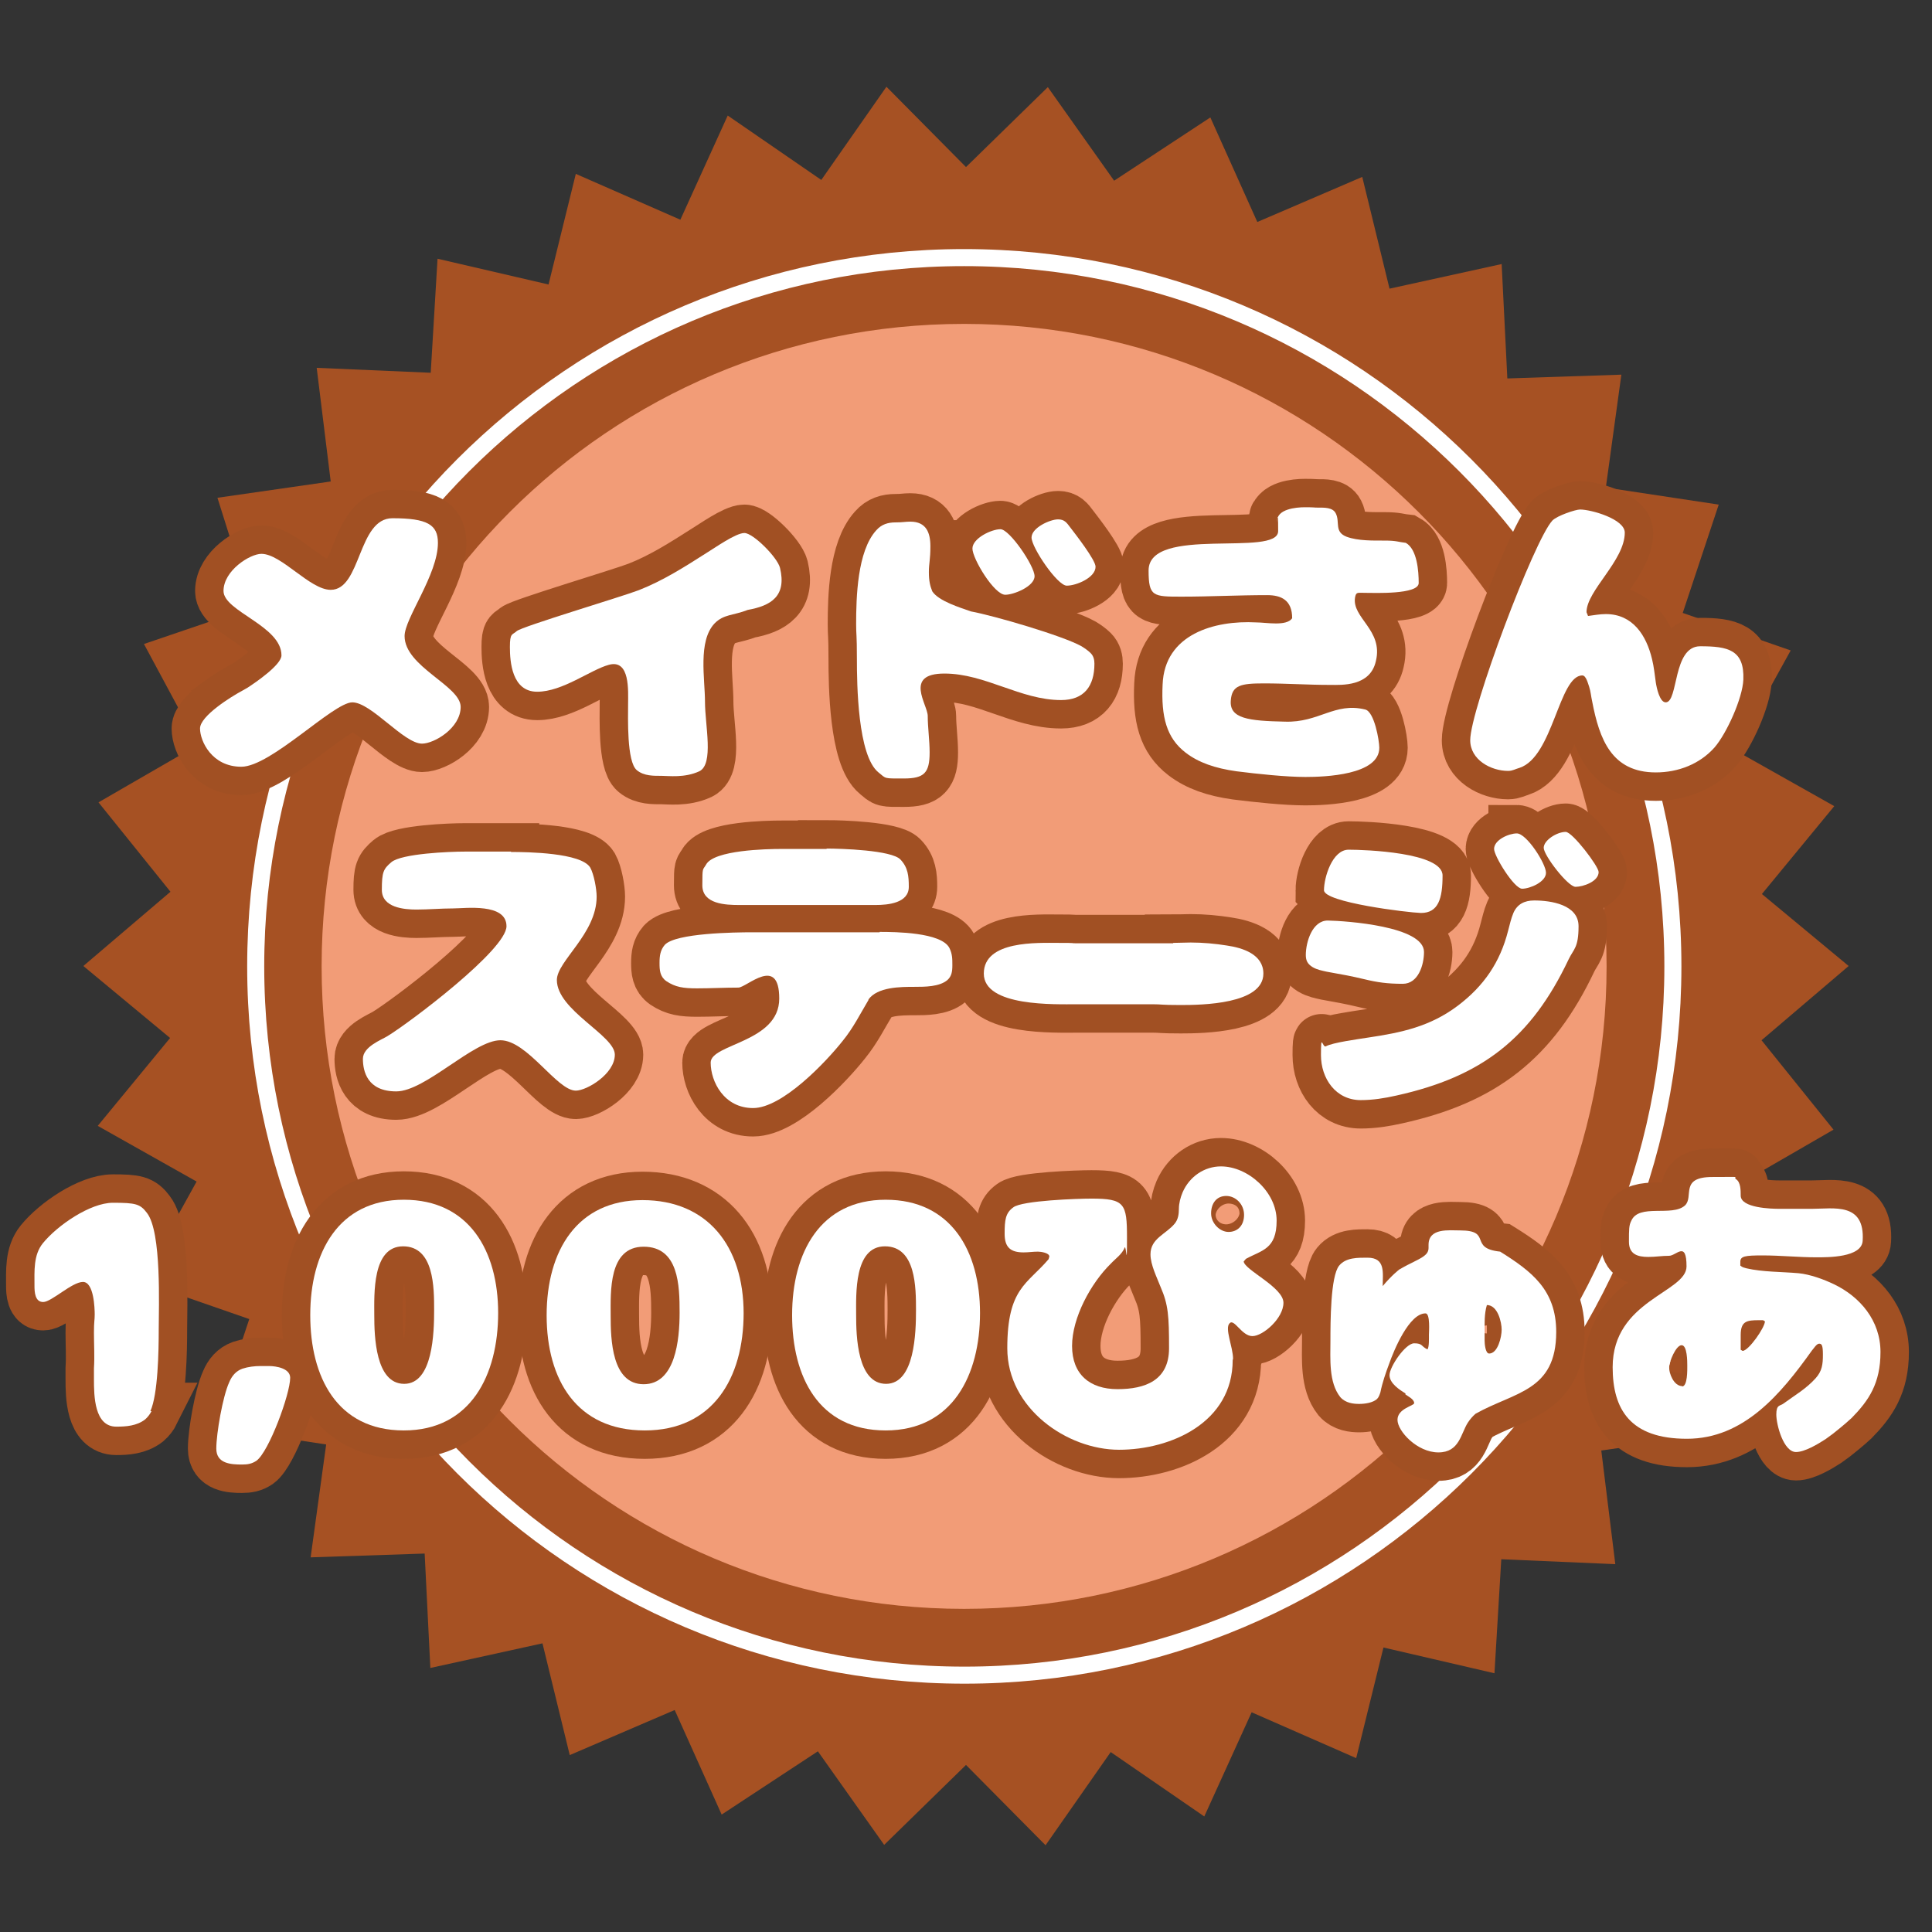 <?xml version="1.0" encoding="UTF-8"?> <svg xmlns="http://www.w3.org/2000/svg" xmlns:xlink="http://www.w3.org/1999/xlink" id="_レイヤー_1" data-name="レイヤー_1" version="1.1" viewBox="0 0 510 510"><rect x="0" y="0" width="510" height="510" fill="#333333" stroke="none"/><defs><style> .st0 { fill: #f29c77; } .st1 { stroke: #a15023; stroke-width: 15px; } .st1, .st2 { fill: none; } .st2 { stroke: #fff; stroke-width: 4.5px; } .st3 { fill: #fff; } .st4 { fill: #a65123; } </style></defs><g><rect class="st3" x="204.5" y="74.8" width="133.2" height="133.2" transform="translate(-20.6 233.1) rotate(-45)"></rect><rect class="st3" x="204.5" y="263.2" width="133.2" height="133.2" transform="translate(-153.8 288.3) rotate(-45)"></rect><g><polygon class="st4" points="488 255 465 274.6 484 298.2 457.7 313.4 472 340 443.5 349.7 452.6 378.6 422.7 382.9 426.4 412.9 396.3 411.6 394.5 441.7 365.2 434.9 358 464.1 330.4 452 317.9 479.5 293.2 462.5 276 487.1 255 465.9 233.4 487 215.9 462.3 190.5 479 178.1 451.4 150.4 463.3 143.2 433.8 113.6 440.3 112.1 410.1 82 411.1 86.1 381.3 56.3 376.8 65.8 348.2 37.3 338.3 51.9 311.9 25.8 297.2 44.9 274 22 255 45 235.4 26 211.8 52.3 196.6 38 170 66.5 160.3 57.4 131.4 87.3 127.1 83.6 97.1 113.7 98.4 115.5 68.3 144.8 75.1 152 45.9 179.6 58 192.1 30.5 216.8 47.5 234 22.9 255 44.1 276.6 23 294.1 47.7 319.5 31 331.9 58.6 359.6 46.7 366.8 76.2 396.4 69.7 397.9 99.9 428 98.9 423.9 128.7 453.7 133.2 444.2 161.8 472.7 171.7 458.1 198.1 484.2 212.8 465.1 236 488 255"></polygon><path class="st0" d="M424.1,255.1c0,93.7-75.9,169.6-169.6,169.6s-169.6-75.9-169.6-169.6S160.8,85.5,254.5,85.5s169.6,75.9,169.6,169.6Z"></path><path class="st2" d="M441.6,255.1c0,103.3-83.7,187.1-187,187.1s-187.1-83.8-187.1-187.1S151.2,68,254.5,68s187.1,83.8,187.1,187.1Z"></path></g><g><g><path class="st3" d="M65.4,181.5c2-1.3,8.9-6,8.9-8.5,0-7.8-15.3-11.6-15.3-17s7-9.8,10-9.8c5.3,0,12.8,9.5,18.3,9.5,8.1,0,7.1-18.9,16.3-18.9s12,1.7,12,6.5c0,8.4-8.8,19.9-8.8,24.6,0,8.1,14.8,13.1,14.8,18.7s-7,9.7-10.2,9.7c-4.8,0-13.4-10.9-18.4-10.9s-21.5,17-29.3,17-10.9-6.8-10.9-10.1,8.2-8.4,11.2-10h0l1.4-.8h0Z"></path><path class="st3" d="M197.4,161c-3.8,1.5-6.4,1.1-8.8,3.6-4.4,4.7-2.5,14.6-2.5,20.7s2.4,16.4-1.5,18.3c-3.9,1.8-8.1,1.2-10,1.2s-4.6.1-6.5-1.5c-2.7-2.2-2.3-14-2.3-17.4s.6-12-5.1-10.4c-4.8,1.3-12.2,7.1-18.9,7.1s-7.2-8-7.2-11.8.6-3.1,1.8-4.2c1.3-1.2,27.8-9.1,32.2-10.8,6.4-2.5,12.2-6.2,18-9.9h0c2-1.2,7.6-5.2,9.9-5.2s8.7,6.4,9.4,9.2c1.8,7.5-2.4,10-8.5,11.1Z"></path><path class="st3" d="M256.3,161.4c6,1.1,24.2,6.4,29.2,9.2.8.5,1.7,1.1,2.4,1.8.8.8,1,1.8,1,2.8,0,5.9-2.7,9.6-8.8,9.6-10.7,0-20-7-30.8-7s-4.4,8.2-4.4,11.2.5,6.5.5,9.6c0,5.4-1.4,6.9-6.8,6.9s-4.6.1-6.7-1.6c-5.5-4.4-5.7-23.3-5.7-30s-.2-6.1-.2-9.1c0-7.1.3-19.3,5.3-24.8,1.4-1.6,3.1-2.1,5.1-2.1s2.6-.2,3.9-.2c4.2,0,5.3,2.9,5.3,6.5s-.4,4.5-.4,6.8.3,3.6.9,5.1h0c1.7,2.6,7.4,4.3,10.2,5.3h0ZM256.7,144.8c0-2.7,5-5.1,7.4-5.1s9,9.7,9,12.4-5.5,4.9-7.7,4.9c-2.9.1-8.7-9.5-8.7-12.2ZM282.5,139.2c1.3,1.7,6.7,8.6,6.7,10.4,0,2.9-5.1,5-7.6,5s-9.3-10.1-9.3-12.7,4.9-4.8,7-4.8c1.7,0,2.3.9,3.2,2.1h0Z"></path><path class="st3" d="M341.1,163.2c0-4.8-2.9-6.1-6.6-6.1-7.6,0-15.1.4-22.6.4s-8.7,0-8.7-6.9c0-12,34.2-3.4,34.2-10.4s-.3-1.8-.3-2.6c0-3.2,4.9-3.7,7.4-3.7s2.3.1,3.4.1c1.6,0,3.9-.1,4.7,1.5,1.2,2.3-.5,4.9,2.9,6.2,3,1.1,7,1,10.1,1s3.6.4,5.5.6c3,1.7,3.4,7.5,3.4,10.6s-11.8,2.6-14,2.6-2.5-.3-2.8,1.2c-.9,5.4,7.5,8.6,5.5,16.8-1.5,6.8-9.1,6.3-12,6.3-6.1,0-11.5-.4-17.6-.4s-8.4.5-8.7,4.5c-.4,4.8,4.7,5.4,14.3,5.6,9,.3,13.1-5.2,21.2-3.2,2.4.6,3.7,8.2,3.7,10.1,0,7.2-14.4,7.7-19.5,7.7s-12.7-.8-18.2-1.5c-5.7-.8-10-2.3-13.4-4.9-5.1-3.9-6.5-9.5-6.1-18,.5-13.3,13.7-17,24.7-16.4,2.7,0,8,1.1,9.5-1.1Z"></path><path class="st3" d="M419.2,162.6c1.6-.2,3.1-.5,4.7-.5,7.1,0,10.7,5.6,12.2,11.9.5,2,.7,4.1,1,6.2.2,1.3,1,5.2,2.6,5.2,3.4,0,1.8-14.8,9.1-14.8s11.7.9,11.4,8.8c-.2,4.9-4.4,14.2-7.6,17.9-3.9,4.4-9.6,6.6-15.5,6.6-11.7,0-14.9-8.8-16.8-18.7-.3-1.3-.4-2.7-.8-3.9-.3-.8-.8-3-1.8-3-6.2,0-7.7,21.5-16.6,24.4-1.1.3-1.8.8-3,.8-4.5,0-10-2.9-10-8.1,0-8,16.9-52.9,21.7-58,1.3-1.3,6.1-2.9,7.3-2.9,2.9,0,11.8,2.5,11.8,6.1,0,7.4-10.1,15.3-10.1,21l.4,1Z"></path><path class="st3" d="M134.9,224.9c4.3,0,18.5.2,20.9,4.1,1,1.8,1.7,5.7,1.7,7.7,0,9.8-10.5,17-10.5,22,0,8,15.3,14.6,15.3,19.7s-7.4,9.5-10.3,9.5c-5,0-12.8-13.3-19.9-13.3s-19.8,13.5-27.5,13.5-8.8-5.4-8.8-8.6,4.9-5,6.5-6h0c5.9-3.6,31.4-22.8,31.4-29s-10.9-4.7-14.1-4.7-6.5.3-9.7.3-9.1-.5-9.1-5.2.4-5.5,2.5-7.3c2.7-2.3,15.5-2.8,19.3-2.8h12.3Z"></path><path class="st3" d="M232.2,246c4.1,0,16.2.1,18.4,4.2.8,1.6.8,2.9.8,4.6s-.2,2.9-1.3,3.9c-2.1,1.8-6,1.8-8.6,1.8-3.8,0-9.9,0-12.3,3.4h.1c-2.2,3.7-4.1,7.5-6.8,10.8-4.5,5.7-16,17.8-23.7,17.8s-11.2-7-11.2-12,18.1-5.3,18.1-16.9-8.6-2.9-10.8-2.9c-3.6,0-7.3.2-10.9.2s-5.7-.3-8.1-1.9c-1.7-1.2-1.8-2.9-1.8-4.8s.2-3.4,1.4-4.8c2.9-3.1,18.5-3.3,23.1-3.3h33.6ZM218.2,224c3.7,0,17.2.4,19.5,2.9,2,2.1,2.2,4.4,2.2,7.2,0,4.3-5.5,4.8-8.8,4.8h-35.9c-3.6,0-9.8-.2-9.8-5.2s.1-3.9,1-5.5c2.1-3.8,15.9-4.1,19.9-4.1h11.9Z"></path><path class="st3" d="M309.7,248.9c1.5,0,3.1-.1,4.6-.1,3.2,0,6.5.3,9.6.8,4.1.6,9.6,2.3,9.6,7.4,0,8.1-16.3,8.3-21.8,8.3s-4.9-.2-7.4-.2h-20c-5.7,0-24.6.7-24.6-8.1s14.3-8.1,19.7-8.1,3,.1,4.5.1h25.8Z"></path><path class="st3" d="M375.9,251.3c0,3.4-1.5,8.4-5.6,8.4s-6.8-.4-10.1-1.2c-3.3-.8-6.6-1.4-10-2-1.3-.3-2.5-.5-3.7-1.2-1.3-.8-1.8-1.7-1.8-3.2,0-3.4,1.7-9.1,5.8-9.1,4.9.1,25.4,1.5,25.4,8.3ZM350,276.2c1.8-1,8.6-1.9,11.1-2.3,8.8-1.3,16.4-2.9,23.7-8.4,6.9-5.2,11.2-11.5,13.3-19.8.4-1.5.8-3.3,1.4-4.7,1-2.3,2.9-3.3,5.5-3.3,4.4,0,11.7,1.1,11.7,6.8s-1.3,6-2.6,8.7c-9.9,20.9-22.9,31-45.5,36-3.1.7-6.2,1.2-9.4,1.2-6.6,0-10.5-5.7-10.5-11.9s.4-1.8,1.3-2.3ZM349.5,235c0-3.4,2.2-10.7,6.5-10.7s24.8.7,24.8,6.8-1.1,9.9-5.7,9.9c-3.5-.1-25.6-2.8-25.6-6ZM400.4,220c2.6,0,7.7,8,7.7,10.4s-4.2,4.2-6.3,4.2-7.4-8.6-7.4-10.5c0-2.4,3.9-4.1,6-4.1ZM422,230.2c0,2.5-4.1,3.9-6.1,3.9s-8.4-8.3-8.4-10.3,3.5-4.2,5.8-4.2c1.8,0,8.7,9.1,8.7,10.6Z"></path></g><g><path class="st1" d="M65.4,181.5c2-1.3,8.9-6,8.9-8.5,0-7.8-15.3-11.6-15.3-17s7-9.8,10-9.8c5.3,0,12.8,9.5,18.3,9.5,8.1,0,7.1-18.9,16.3-18.9s12,1.7,12,6.5c0,8.4-8.8,19.9-8.8,24.6,0,8.1,14.8,13.1,14.8,18.7s-7,9.7-10.2,9.7c-4.8,0-13.4-10.9-18.4-10.9s-21.5,17-29.3,17-10.9-6.8-10.9-10.1,8.2-8.4,11.2-10h0l1.4-.8h0Z"></path><path class="st1" d="M197.4,161c-3.8,1.5-6.4,1.1-8.8,3.6-4.4,4.7-2.5,14.6-2.5,20.7s2.4,16.4-1.5,18.3c-3.9,1.8-8.1,1.2-10,1.2s-4.6.1-6.5-1.5c-2.7-2.2-2.3-14-2.3-17.4s.6-12-5.1-10.4c-4.8,1.3-12.2,7.1-18.9,7.1s-7.2-8-7.2-11.8.6-3.1,1.8-4.2c1.3-1.2,27.8-9.1,32.2-10.8,6.4-2.5,12.2-6.2,18-9.9h0c2-1.2,7.6-5.2,9.9-5.2s8.7,6.4,9.4,9.2c1.8,7.5-2.4,10-8.5,11.1Z"></path><path class="st1" d="M256.3,161.4c6,1.1,24.2,6.4,29.2,9.2.8.5,1.7,1.1,2.4,1.8.8.8,1,1.8,1,2.8,0,5.9-2.7,9.6-8.8,9.6-10.7,0-20-7-30.8-7s-4.4,8.2-4.4,11.2.5,6.5.5,9.6c0,5.4-1.4,6.9-6.8,6.9s-4.6.1-6.7-1.6c-5.5-4.4-5.7-23.3-5.7-30s-.2-6.1-.2-9.1c0-7.1.3-19.3,5.3-24.8,1.4-1.6,3.1-2.1,5.1-2.1s2.6-.2,3.9-.2c4.2,0,5.3,2.9,5.3,6.5s-.4,4.5-.4,6.8.3,3.6.9,5.1h0c1.7,2.6,7.4,4.3,10.2,5.3h0ZM256.7,144.8c0-2.7,5-5.1,7.4-5.1s9,9.7,9,12.4-5.5,4.9-7.7,4.9c-2.9.1-8.7-9.5-8.7-12.2ZM282.5,139.2c1.3,1.7,6.7,8.6,6.7,10.4,0,2.9-5.1,5-7.6,5s-9.3-10.1-9.3-12.7,4.9-4.8,7-4.8c1.7,0,2.3.9,3.2,2.1h0Z"></path><path class="st1" d="M341.1,163.2c0-4.8-2.9-6.1-6.6-6.1-7.6,0-15.1.4-22.6.4s-8.7,0-8.7-6.9c0-12,34.2-3.4,34.2-10.4s-.3-1.8-.3-2.6c0-3.2,4.9-3.7,7.4-3.7s2.3.1,3.4.1c1.6,0,3.9-.1,4.7,1.5,1.2,2.3-.5,4.9,2.9,6.2,3,1.1,7,1,10.1,1s3.6.4,5.5.6c3,1.7,3.4,7.5,3.4,10.6s-11.8,2.6-14,2.6-2.5-.3-2.8,1.2c-.9,5.4,7.5,8.6,5.5,16.8-1.5,6.8-9.1,6.3-12,6.3-6.1,0-11.5-.4-17.6-.4s-8.4.5-8.7,4.5c-.4,4.8,4.7,5.4,14.3,5.6,9,.3,13.1-5.2,21.2-3.2,2.4.6,3.7,8.2,3.7,10.1,0,7.2-14.4,7.7-19.5,7.7s-12.7-.8-18.2-1.5c-5.7-.8-10-2.3-13.4-4.9-5.1-3.9-6.5-9.5-6.1-18,.5-13.3,13.7-17,24.7-16.4,2.7,0,8,1.1,9.5-1.1Z"></path><path class="st1" d="M419.2,162.6c1.6-.2,3.1-.5,4.7-.5,7.1,0,10.7,5.6,12.2,11.9.5,2,.7,4.1,1,6.2.2,1.3,1,5.2,2.6,5.2,3.4,0,1.8-14.8,9.1-14.8s11.7.9,11.4,8.8c-.2,4.9-4.4,14.2-7.6,17.9-3.9,4.4-9.6,6.6-15.5,6.6-11.7,0-14.9-8.8-16.8-18.7-.3-1.3-.4-2.7-.8-3.9-.3-.8-.8-3-1.8-3-6.2,0-7.7,21.5-16.6,24.4-1.1.3-1.8.8-3,.8-4.5,0-10-2.9-10-8.1,0-8,16.9-52.9,21.7-58,1.3-1.3,6.1-2.9,7.3-2.9,2.9,0,11.8,2.5,11.8,6.1,0,7.4-10.1,15.3-10.1,21l.4,1Z"></path><path class="st1" d="M134.9,224.9c4.3,0,18.5.2,20.9,4.1,1,1.8,1.7,5.7,1.7,7.7,0,9.8-10.5,17-10.5,22,0,8,15.3,14.6,15.3,19.7s-7.4,9.5-10.3,9.5c-5,0-12.8-13.3-19.9-13.3s-19.8,13.5-27.5,13.5-8.8-5.4-8.8-8.6,4.9-5,6.5-6h0c5.9-3.6,31.4-22.8,31.4-29s-10.9-4.7-14.1-4.7-6.5.3-9.7.3-9.1-.5-9.1-5.2.4-5.5,2.5-7.3c2.7-2.3,15.5-2.8,19.3-2.8h12.3Z"></path><path class="st1" d="M232.2,246c4.1,0,16.2.1,18.4,4.2.8,1.6.8,2.9.8,4.6s-.2,2.9-1.3,3.9c-2.1,1.8-6,1.8-8.6,1.8-3.8,0-9.9,0-12.3,3.4h.1c-2.2,3.7-4.1,7.5-6.8,10.8-4.5,5.7-16,17.8-23.7,17.8s-11.2-7-11.2-12,18.1-5.3,18.1-16.9-8.6-2.9-10.8-2.9c-3.6,0-7.3.2-10.9.2s-5.7-.3-8.1-1.9c-1.7-1.2-1.8-2.9-1.8-4.8s.2-3.4,1.4-4.8c2.9-3.1,18.5-3.3,23.1-3.3h33.6ZM218.2,224c3.7,0,17.2.4,19.5,2.9,2,2.1,2.2,4.4,2.2,7.2,0,4.3-5.5,4.8-8.8,4.8h-35.9c-3.6,0-9.8-.2-9.8-5.2s.1-3.9,1-5.5c2.1-3.8,15.9-4.1,19.9-4.1h11.9Z"></path><path class="st1" d="M309.7,248.9c1.5,0,3.1-.1,4.6-.1,3.2,0,6.5.3,9.6.8,4.1.6,9.6,2.3,9.6,7.4,0,8.1-16.3,8.3-21.8,8.3s-4.9-.2-7.4-.2h-20c-5.7,0-24.6.7-24.6-8.1s14.3-8.1,19.7-8.1,3,.1,4.5.1h25.8Z"></path><path class="st1" d="M375.9,251.3c0,3.4-1.5,8.4-5.6,8.4s-6.8-.4-10.1-1.2c-3.3-.8-6.6-1.4-10-2-1.3-.3-2.5-.5-3.7-1.2-1.3-.8-1.8-1.7-1.8-3.2,0-3.4,1.7-9.1,5.8-9.1,4.9.1,25.4,1.5,25.4,8.3ZM350,276.2c1.8-1,8.6-1.9,11.1-2.3,8.8-1.3,16.4-2.9,23.7-8.4,6.9-5.2,11.2-11.5,13.3-19.8.4-1.5.8-3.3,1.4-4.7,1-2.3,2.9-3.3,5.5-3.3,4.4,0,11.7,1.1,11.7,6.8s-1.3,6-2.6,8.7c-9.9,20.9-22.9,31-45.5,36-3.1.7-6.2,1.2-9.4,1.2-6.6,0-10.5-5.7-10.5-11.9s.4-1.8,1.3-2.3ZM349.5,235c0-3.4,2.2-10.7,6.5-10.7s24.8.7,24.8,6.8-1.1,9.9-5.7,9.9c-3.5-.1-25.6-2.8-25.6-6ZM400.4,220c2.6,0,7.7,8,7.7,10.4s-4.2,4.2-6.3,4.2-7.4-8.6-7.4-10.5c0-2.4,3.9-4.1,6-4.1ZM422,230.2c0,2.5-4.1,3.9-6.1,3.9s-8.4-8.3-8.4-10.3,3.5-4.2,5.8-4.2c1.8,0,8.7,9.1,8.7,10.6Z"></path></g><g><path class="st3" d="M65.4,181.5c2-1.3,8.9-6,8.9-8.5,0-7.8-15.3-11.6-15.3-17s7-9.8,10-9.8c5.3,0,12.8,9.5,18.3,9.5,8.1,0,7.1-18.9,16.3-18.9s12,1.7,12,6.5c0,8.4-8.8,19.9-8.8,24.6,0,8.1,14.8,13.1,14.8,18.7s-7,9.7-10.2,9.7c-4.8,0-13.4-10.9-18.4-10.9s-21.5,17-29.3,17-10.9-6.8-10.9-10.1,8.2-8.4,11.2-10h0l1.4-.8h0Z"></path><path class="st3" d="M197.4,161c-3.8,1.5-6.4,1.1-8.8,3.6-4.4,4.7-2.5,14.6-2.5,20.7s2.4,16.4-1.5,18.3c-3.9,1.8-8.1,1.2-10,1.2s-4.6.1-6.5-1.5c-2.7-2.2-2.3-14-2.3-17.4s.6-12-5.1-10.4c-4.8,1.3-12.2,7.1-18.9,7.1s-7.2-8-7.2-11.8.6-3.1,1.8-4.2c1.3-1.2,27.8-9.1,32.2-10.8,6.4-2.5,12.2-6.2,18-9.9h0c2-1.2,7.6-5.2,9.9-5.2s8.7,6.4,9.4,9.2c1.8,7.5-2.4,10-8.5,11.1Z"></path><path class="st3" d="M256.3,161.4c6,1.1,24.2,6.4,29.2,9.2.8.5,1.7,1.1,2.4,1.8.8.8,1,1.8,1,2.8,0,5.9-2.7,9.6-8.8,9.6-10.7,0-20-7-30.8-7s-4.4,8.2-4.4,11.2.5,6.5.5,9.6c0,5.4-1.4,6.9-6.8,6.9s-4.6.1-6.7-1.6c-5.5-4.4-5.7-23.3-5.7-30s-.2-6.1-.2-9.1c0-7.1.3-19.3,5.3-24.8,1.4-1.6,3.1-2.1,5.1-2.1s2.6-.2,3.9-.2c4.2,0,5.3,2.9,5.3,6.5s-.4,4.5-.4,6.8.3,3.6.9,5.1h0c1.7,2.6,7.4,4.3,10.2,5.3h0ZM256.7,144.8c0-2.7,5-5.1,7.4-5.1s9,9.7,9,12.4-5.5,4.9-7.7,4.9c-2.9.1-8.7-9.5-8.7-12.2ZM282.5,139.2c1.3,1.7,6.7,8.6,6.7,10.4,0,2.9-5.1,5-7.6,5s-9.3-10.1-9.3-12.7,4.9-4.8,7-4.8c1.7,0,2.3.9,3.2,2.1h0Z"></path><path class="st3" d="M341.1,163.2c0-4.8-2.9-6.1-6.6-6.1-7.6,0-15.1.4-22.6.4s-8.7,0-8.7-6.9c0-12,34.2-3.4,34.2-10.4s-.3-1.8-.3-2.6c0-3.2,4.9-3.7,7.4-3.7s2.3.1,3.4.1c1.6,0,3.9-.1,4.7,1.5,1.2,2.3-.5,4.9,2.9,6.2,3,1.1,7,1,10.1,1s3.6.4,5.5.6c3,1.7,3.4,7.5,3.4,10.6s-11.8,2.6-14,2.6-2.5-.3-2.8,1.2c-.9,5.4,7.5,8.6,5.5,16.8-1.5,6.8-9.1,6.3-12,6.3-6.1,0-11.5-.4-17.6-.4s-8.4.5-8.7,4.5c-.4,4.8,4.7,5.4,14.3,5.6,9,.3,13.1-5.2,21.2-3.2,2.4.6,3.7,8.2,3.7,10.1,0,7.2-14.4,7.7-19.5,7.7s-12.7-.8-18.2-1.5c-5.7-.8-10-2.3-13.4-4.9-5.1-3.9-6.5-9.5-6.1-18,.5-13.3,13.7-17,24.7-16.4,2.7,0,8,1.1,9.5-1.1Z"></path><path class="st3" d="M419.2,162.6c1.6-.2,3.1-.5,4.7-.5,7.1,0,10.7,5.6,12.2,11.9.5,2,.7,4.1,1,6.2.2,1.3,1,5.2,2.6,5.2,3.4,0,1.8-14.8,9.1-14.8s11.7.9,11.4,8.8c-.2,4.9-4.4,14.2-7.6,17.9-3.9,4.4-9.6,6.6-15.5,6.6-11.7,0-14.9-8.8-16.8-18.7-.3-1.3-.4-2.7-.8-3.9-.3-.8-.8-3-1.8-3-6.2,0-7.7,21.5-16.6,24.4-1.1.3-1.8.8-3,.8-4.5,0-10-2.9-10-8.1,0-8,16.9-52.9,21.7-58,1.3-1.3,6.1-2.9,7.3-2.9,2.9,0,11.8,2.5,11.8,6.1,0,7.4-10.1,15.3-10.1,21l.4,1Z"></path><path class="st3" d="M134.9,224.9c4.3,0,18.5.2,20.9,4.1,1,1.8,1.7,5.7,1.7,7.7,0,9.8-10.5,17-10.5,22,0,8,15.3,14.6,15.3,19.7s-7.4,9.5-10.3,9.5c-5,0-12.8-13.3-19.9-13.3s-19.8,13.5-27.5,13.5-8.8-5.4-8.8-8.6,4.9-5,6.5-6h0c5.9-3.6,31.4-22.8,31.4-29s-10.9-4.7-14.1-4.7-6.5.3-9.7.3-9.1-.5-9.1-5.2.4-5.5,2.5-7.3c2.7-2.3,15.5-2.8,19.3-2.8h12.3Z"></path><path class="st3" d="M232.2,246c4.1,0,16.2.1,18.4,4.2.8,1.6.8,2.9.8,4.6s-.2,2.9-1.3,3.9c-2.1,1.8-6,1.8-8.6,1.8-3.8,0-9.9,0-12.3,3.4h.1c-2.2,3.7-4.1,7.5-6.8,10.8-4.5,5.7-16,17.8-23.7,17.8s-11.2-7-11.2-12,18.1-5.3,18.1-16.9-8.6-2.9-10.8-2.9c-3.6,0-7.3.2-10.9.2s-5.7-.3-8.1-1.9c-1.7-1.2-1.8-2.9-1.8-4.8s.2-3.4,1.4-4.8c2.9-3.1,18.5-3.3,23.1-3.3h33.6ZM218.2,224c3.7,0,17.2.4,19.5,2.9,2,2.1,2.2,4.4,2.2,7.2,0,4.3-5.5,4.8-8.8,4.8h-35.9c-3.6,0-9.8-.2-9.8-5.2s.1-3.9,1-5.5c2.1-3.8,15.9-4.1,19.9-4.1h11.9Z"></path><path class="st3" d="M309.7,248.9c1.5,0,3.1-.1,4.6-.1,3.2,0,6.5.3,9.6.8,4.1.6,9.6,2.3,9.6,7.4,0,8.1-16.3,8.3-21.8,8.3s-4.9-.2-7.4-.2h-20c-5.7,0-24.6.7-24.6-8.1s14.3-8.1,19.7-8.1,3,.1,4.5.1h25.8Z"></path><path class="st3" d="M375.9,251.3c0,3.4-1.5,8.4-5.6,8.4s-6.8-.4-10.1-1.2c-3.3-.8-6.6-1.4-10-2-1.3-.3-2.5-.5-3.7-1.2-1.3-.8-1.8-1.7-1.8-3.2,0-3.4,1.7-9.1,5.8-9.1,4.9.1,25.4,1.5,25.4,8.3ZM350,276.2c1.8-1,8.6-1.9,11.1-2.3,8.8-1.3,16.4-2.9,23.7-8.4,6.9-5.2,11.2-11.5,13.3-19.8.4-1.5.8-3.3,1.4-4.7,1-2.3,2.9-3.3,5.5-3.3,4.4,0,11.7,1.1,11.7,6.8s-1.3,6-2.6,8.7c-9.9,20.9-22.9,31-45.5,36-3.1.7-6.2,1.2-9.4,1.2-6.6,0-10.5-5.7-10.5-11.9s.4-1.8,1.3-2.3ZM349.5,235c0-3.4,2.2-10.7,6.5-10.7s24.8.7,24.8,6.8-1.1,9.9-5.7,9.9c-3.5-.1-25.6-2.8-25.6-6ZM400.4,220c2.6,0,7.7,8,7.7,10.4s-4.2,4.2-6.3,4.2-7.4-8.6-7.4-10.5c0-2.4,3.9-4.1,6-4.1ZM422,230.2c0,2.5-4.1,3.9-6.1,3.9s-8.4-8.3-8.4-10.3,3.5-4.2,5.8-4.2c1.8,0,8.7,9.1,8.7,10.6Z"></path></g></g></g><g><g><path class="st3" d="M40,372.5c-.4.8-1,1.6-1.7,2.2-2.2,1.7-5,1.9-7.6,1.9-5.8,0-5.9-8.1-5.9-12.5s0-1.9,0-2.9c.2-3.1,0-6.3,0-9.4s.2-3.2.2-4.8-.2-8.6-3.1-8.6-8.3,5.3-10.5,5.3-2.3-2.7-2.3-4.3c0-3.9-.3-8.1,2.2-11.2,3.8-4.7,12.5-10.7,18.5-10.7s7.2.3,9,2.7c3.9,5,3.1,24.9,3.1,30.7s-.2,17.2-2.2,21.6Z"></path><path class="st3" d="M71,360.6c1.9,0,5.6.6,5.6,3.1,0,4.3-5.6,19.5-8.9,21.9-1.2.8-2.3,1-3.8,1-2.9,0-6.8-.2-6.8-4.2s1.7-13.8,3.4-17.5c.7-1.7,1.8-3,3.5-3.6,1.5-.5,3.2-.7,4.8-.7h2.1Z"></path><path class="st3" d="M81.9,347.1c0-16.4,7.4-30.4,24.7-30.4s24.9,13.6,24.9,29.9-7.2,31-24.9,31-24.7-14.2-24.7-30.4ZM114.6,345.9c0-6,0-16.9-8.2-16.9s-7.6,12.7-7.6,18.2.3,18.1,7.9,18.1,7.9-13.6,7.9-19.5Z"></path><path class="st3" d="M196.3,346.6c0,17.3-8.2,31-26.1,31s-25.9-13.3-25.9-30.4,8.1-30.4,25.3-30.4,26.7,12.2,26.7,29.9ZM179.4,346.5c0-7.1-.2-17.4-9.5-17.4s-8.7,11.9-8.7,18.2.3,18.1,8.7,18.1,9.5-11.7,9.5-18.9Z"></path><path class="st3" d="M209.1,347.1c0-16.4,7.4-30.4,24.7-30.4s24.9,13.6,24.9,29.9-7.2,31-24.9,31-24.7-14.2-24.7-30.4ZM241.8,345.9c0-6,0-16.9-8.2-16.9s-7.6,12.7-7.6,18.2.3,18.1,7.9,18.1,7.9-13.6,7.9-19.5Z"></path><path class="st3" d="M325.4,359c0,16.5-16.3,23.7-30,23.7s-29.5-10.9-29.5-26.8,5.3-16.9,10.9-23.5l.2-.7c0-1-2.3-1.3-3-1.3-1.3,0-2.5.2-3.8.2-3.4,0-5-1.3-5-4.9s.2-5.5,2.3-7c2.3-1.8,17.1-2.3,20.6-2.3,8.8,0,9.4,1.3,9.4,10.3s-.2,1.9-.6,2.6c-.7,1.8-2.4,2.9-3.7,4.3-5.2,5.1-10.2,14.2-10.2,21.7s4.7,11.4,12,11.4,13.6-2.3,13.6-10.8-.2-11.5-2.2-16.1c-1-2.6-2.7-5.9-2.7-8.7,0-4.2,4.1-5.3,6.4-8.1.9-1.1,1.1-2.5,1.1-3.9s.4-3,1-4.4c1.8-4.1,5.7-6.8,10.1-6.8,7.1,0,14.7,6.7,14.7,14.3s-3.9,7.8-8.1,10.1h0l-.6.7c.3,2.3,10.5,6.8,10.5,10.9s-5.4,8.8-8.2,8.8-4.8-4.7-6-3.4c-1.4,1.3.9,6.3.9,9.4ZM323.7,315.7c-2.6,0-4,2-4,4.6s2.3,4.9,4.6,4.9,4.1-1.6,4.1-4.5-2.3-5-4.7-5Z"></path><path class="st3" d="M371.1,367.9c-1.6-1-4.3-2.7-4.3-4.9s4.2-8.4,6.5-8.4,1.8.8,3.5,1.6c.5-.5.4-3.1.4-3.8s.4-5.7-.9-5.7c-4.3,0-8.3,9.6-9.6,13.3-.9,2.4-1.8,5-2.3,7.5-.2.6-.4,1.3-.9,1.8-1.1,1-3.2,1.3-4.7,1.3s-3.6-.2-5-1.8c-3.1-3.9-2.6-10.2-2.6-14.9s0-17,2.3-19.8c1.8-2.2,5-2.1,7.5-2.1,4.8,0,4,4,4,7.5,2.4-2.9,4.4-4.4,4.4-4.4,0,0,2.1-1.2,3-1.6,3.2-1.6,4.7-2.3,4.7-4.1v-.8c0-4.5,5.4-3.8,8.3-3.8,8.7,0,2.1,4.7,10.6,5.6,8.3,5.2,14.8,10.1,14.8,21.2,0,15.7-11,15.8-21.3,21.6-.8.7-1.4,1.4-2,2.3-1.9,2.9-2.2,7.9-7.8,7.9s-10.8-5.6-10.8-8.6,4.4-3.7,4.4-4.4c0-1.1-1.7-1.8-2.4-2.4h0ZM391.9,353.9c0,.8.2,3.4,1.2,3.4,2.3,0,3.3-4.4,3.3-6.3s-1-6.5-3.9-6.5c-.7,2.3-.6,4.9-.6,7.3v2Z"></path><path class="st3" d="M459.6,334.2c.2.3,1,.5,1.4.6,4.3,1,9.3.9,13.8,1.3,3,.3,6.6,1.6,9.3,2.9,6.9,3.3,12.3,9.6,12.3,17.9s-3.1,12.8-7.6,17.4c-1,.9-2,1.8-3,2.6-1.3,1.1-2.6,2.1-3.9,3-2,1.3-5.5,3.4-7.8,3.4-3.3,0-5.2-7.2-5.2-9.9s1-2.2,1.9-2.9c3-2.2,6-3.9,8.5-6.7,1.7-1.9,1.9-3.7,1.9-6.2s-.3-2.9-1-2.9-1.5,1.4-1.9,1.8c-8.2,11.5-18,23.3-33,23.3s-19.6-7.8-19.6-18.9c0-17.7,19.5-19.7,19.5-26.6s-2.7-2.8-4.6-2.8-3.6.3-5.5.3c-2.8,0-5.1-.7-5.1-4s0-4.3.6-5.5c2-4.7,10.8-1,14.2-4.1,2.4-2.3-1.5-7.5,7.2-7.5s5.2-.2,6.3.6c1.2.8,1.2,2.9,1.2,4.3,0,3.3,8.1,3.5,10.2,3.5h8.6c5.7,0,14-1.8,13.4,8.4-.2,4.5-9.3,4.4-12.2,4.4-4.7,0-9.5-.5-14.2-.5s-5.9.2-5.9,1.7,0,.8,0,1ZM444,366c1.5,0,1.4-4.4,1.4-5.5s0-5.4-1.5-5.4-3.3,4.4-3.3,5.9,1.2,4.9,3.5,4.9ZM465.4,348.5h-1.1c-3.1,0-4.8.2-4.8,3.9v3.9l.5.3c1.6,0,5.9-6.2,5.9-7.8l-.5-.3Z"></path></g><g><path class="st1" d="M40,372.5c-.4.8-1,1.6-1.7,2.2-2.2,1.7-5,1.9-7.6,1.9-5.8,0-5.9-8.1-5.9-12.5s0-1.9,0-2.9c.2-3.1,0-6.3,0-9.4s.2-3.2.2-4.8-.2-8.6-3.1-8.6-8.3,5.3-10.5,5.3-2.3-2.7-2.3-4.3c0-3.9-.3-8.1,2.2-11.2,3.8-4.7,12.5-10.7,18.5-10.7s7.2.3,9,2.7c3.9,5,3.1,24.9,3.1,30.7s-.2,17.2-2.2,21.6Z"></path><path class="st1" d="M71,360.6c1.9,0,5.6.6,5.6,3.1,0,4.3-5.6,19.5-8.9,21.9-1.2.8-2.3,1-3.8,1-2.9,0-6.8-.2-6.8-4.2s1.7-13.8,3.4-17.5c.7-1.7,1.8-3,3.5-3.6,1.5-.5,3.2-.7,4.8-.7h2.1Z"></path><path class="st1" d="M81.9,347.1c0-16.4,7.4-30.4,24.7-30.4s24.9,13.6,24.9,29.9-7.2,31-24.9,31-24.7-14.2-24.7-30.4ZM114.6,345.9c0-6,0-16.9-8.2-16.9s-7.6,12.7-7.6,18.2.3,18.1,7.9,18.1,7.9-13.6,7.9-19.5Z"></path><path class="st1" d="M196.3,346.6c0,17.3-8.2,31-26.1,31s-25.9-13.3-25.9-30.4,8.1-30.4,25.3-30.4,26.7,12.2,26.7,29.9ZM179.4,346.5c0-7.1-.2-17.4-9.5-17.4s-8.7,11.9-8.7,18.2.3,18.1,8.7,18.1,9.5-11.7,9.5-18.9Z"></path><path class="st1" d="M209.1,347.1c0-16.4,7.4-30.4,24.7-30.4s24.9,13.6,24.9,29.9-7.2,31-24.9,31-24.7-14.2-24.7-30.4ZM241.8,345.9c0-6,0-16.9-8.2-16.9s-7.6,12.7-7.6,18.2.3,18.1,7.9,18.1,7.9-13.6,7.9-19.5Z"></path><path class="st1" d="M325.4,359c0,16.5-16.3,23.7-30,23.7s-29.5-10.9-29.5-26.8,5.3-16.9,10.9-23.5l.2-.7c0-1-2.3-1.3-3-1.3-1.3,0-2.5.2-3.8.2-3.4,0-5-1.3-5-4.9s.2-5.5,2.3-7c2.3-1.8,17.1-2.3,20.6-2.3,8.8,0,9.4,1.3,9.4,10.3s-.2,1.9-.6,2.6c-.7,1.8-2.4,2.9-3.7,4.3-5.2,5.1-10.2,14.2-10.2,21.7s4.7,11.4,12,11.4,13.6-2.3,13.6-10.8-.2-11.5-2.2-16.1c-1-2.6-2.7-5.9-2.7-8.7,0-4.2,4.1-5.3,6.4-8.1.9-1.1,1.1-2.5,1.1-3.9s.4-3,1-4.4c1.8-4.1,5.7-6.8,10.1-6.8,7.1,0,14.7,6.7,14.7,14.3s-3.9,7.8-8.1,10.1h0l-.6.7c.3,2.3,10.5,6.8,10.5,10.9s-5.4,8.8-8.2,8.8-4.8-4.7-6-3.4c-1.4,1.3.9,6.3.9,9.4ZM323.7,315.7c-2.6,0-4,2-4,4.6s2.3,4.9,4.6,4.9,4.1-1.6,4.1-4.5-2.3-5-4.7-5Z"></path><path class="st1" d="M371.1,367.9c-1.6-1-4.3-2.7-4.3-4.9s4.2-8.4,6.5-8.4,1.8.8,3.5,1.6c.5-.5.4-3.1.4-3.8s.4-5.7-.9-5.7c-4.3,0-8.3,9.6-9.6,13.3-.9,2.4-1.8,5-2.3,7.5-.2.6-.4,1.3-.9,1.8-1.1,1-3.2,1.3-4.7,1.3s-3.6-.2-5-1.8c-3.1-3.9-2.6-10.2-2.6-14.9s0-17,2.3-19.8c1.8-2.2,5-2.1,7.5-2.1,4.8,0,4,4,4,7.5,2.4-2.9,4.4-4.4,4.4-4.4,0,0,2.1-1.2,3-1.6,3.2-1.6,4.7-2.3,4.7-4.1v-.8c0-4.5,5.4-3.8,8.3-3.8,8.7,0,2.1,4.7,10.6,5.6,8.3,5.2,14.8,10.1,14.8,21.2,0,15.7-11,15.8-21.3,21.6-.8.7-1.4,1.4-2,2.3-1.9,2.9-2.2,7.9-7.8,7.9s-10.8-5.6-10.8-8.6,4.4-3.7,4.4-4.4c0-1.1-1.7-1.8-2.4-2.4h0ZM391.9,353.9c0,.8.2,3.4,1.2,3.4,2.3,0,3.3-4.4,3.3-6.3s-1-6.5-3.9-6.5c-.7,2.3-.6,4.9-.6,7.3v2Z"></path><path class="st1" d="M459.6,334.2c.2.3,1,.5,1.4.6,4.3,1,9.3.9,13.8,1.3,3,.3,6.6,1.6,9.3,2.9,6.9,3.3,12.3,9.6,12.3,17.9s-3.1,12.8-7.6,17.4c-1,.9-2,1.8-3,2.6-1.3,1.1-2.6,2.1-3.9,3-2,1.3-5.5,3.4-7.8,3.4-3.3,0-5.2-7.2-5.2-9.9s1-2.2,1.9-2.9c3-2.2,6-3.9,8.5-6.7,1.7-1.9,1.9-3.7,1.9-6.2s-.3-2.9-1-2.9-1.5,1.4-1.9,1.8c-8.2,11.5-18,23.3-33,23.3s-19.6-7.8-19.6-18.9c0-17.7,19.5-19.7,19.5-26.6s-2.7-2.8-4.6-2.8-3.6.3-5.5.3c-2.8,0-5.1-.7-5.1-4s0-4.3.6-5.5c2-4.7,10.8-1,14.2-4.1,2.4-2.3-1.5-7.5,7.2-7.5s5.2-.2,6.3.6c1.2.8,1.2,2.9,1.2,4.3,0,3.3,8.1,3.5,10.2,3.5h8.6c5.7,0,14-1.8,13.4,8.4-.2,4.5-9.3,4.4-12.2,4.4-4.7,0-9.5-.5-14.2-.5s-5.9.2-5.9,1.7,0,.8,0,1ZM444,366c1.5,0,1.4-4.4,1.4-5.5s0-5.4-1.5-5.4-3.3,4.4-3.3,5.9,1.2,4.9,3.5,4.9ZM465.4,348.5h-1.1c-3.1,0-4.8.2-4.8,3.9v3.9l.5.3c1.6,0,5.9-6.2,5.9-7.8l-.5-.3Z"></path></g><g><path class="st3" d="M40,372.5c-.4.8-1,1.6-1.7,2.2-2.2,1.7-5,1.9-7.6,1.9-5.8,0-5.9-8.1-5.9-12.5s0-1.9,0-2.9c.2-3.1,0-6.3,0-9.4s.2-3.2.2-4.8-.2-8.6-3.1-8.6-8.3,5.3-10.5,5.3-2.3-2.7-2.3-4.3c0-3.9-.3-8.1,2.2-11.2,3.8-4.7,12.5-10.7,18.5-10.7s7.2.3,9,2.7c3.9,5,3.1,24.9,3.1,30.7s-.2,17.2-2.2,21.6Z"></path><path class="st3" d="M71,360.6c1.9,0,5.6.6,5.6,3.1,0,4.3-5.6,19.5-8.9,21.9-1.2.8-2.3,1-3.8,1-2.9,0-6.8-.2-6.8-4.2s1.7-13.8,3.4-17.5c.7-1.7,1.8-3,3.5-3.6,1.5-.5,3.2-.7,4.8-.7h2.1Z"></path><path class="st3" d="M81.9,347.1c0-16.4,7.4-30.4,24.7-30.4s24.9,13.6,24.9,29.9-7.2,31-24.9,31-24.7-14.2-24.7-30.4ZM114.6,345.9c0-6,0-16.9-8.2-16.9s-7.6,12.7-7.6,18.2.3,18.1,7.9,18.1,7.9-13.6,7.9-19.5Z"></path><path class="st3" d="M196.3,346.6c0,17.3-8.2,31-26.1,31s-25.9-13.3-25.9-30.4,8.1-30.4,25.3-30.4,26.7,12.2,26.7,29.9ZM179.4,346.5c0-7.1-.2-17.4-9.5-17.4s-8.7,11.9-8.7,18.2.3,18.1,8.7,18.1,9.5-11.7,9.5-18.9Z"></path><path class="st3" d="M209.1,347.1c0-16.4,7.4-30.4,24.7-30.4s24.9,13.6,24.9,29.9-7.2,31-24.9,31-24.7-14.2-24.7-30.4ZM241.8,345.9c0-6,0-16.9-8.2-16.9s-7.6,12.7-7.6,18.2.3,18.1,7.9,18.1,7.9-13.6,7.9-19.5Z"></path><path class="st3" d="M325.4,359c0,16.5-16.3,23.7-30,23.7s-29.5-10.9-29.5-26.8,5.3-16.9,10.9-23.5l.2-.7c0-1-2.3-1.3-3-1.3-1.3,0-2.5.2-3.8.2-3.4,0-5-1.3-5-4.9s.2-5.5,2.3-7c2.3-1.8,17.1-2.3,20.6-2.3,8.8,0,9.4,1.3,9.4,10.3s-.2,1.9-.6,2.6c-.7,1.8-2.4,2.9-3.7,4.3-5.2,5.1-10.2,14.2-10.2,21.7s4.7,11.4,12,11.4,13.6-2.3,13.6-10.8-.2-11.5-2.2-16.1c-1-2.6-2.7-5.9-2.7-8.7,0-4.2,4.1-5.3,6.4-8.1.9-1.1,1.1-2.5,1.1-3.9s.4-3,1-4.4c1.8-4.1,5.7-6.8,10.1-6.8,7.1,0,14.7,6.7,14.7,14.3s-3.9,7.8-8.1,10.1h0l-.6.7c.3,2.3,10.5,6.8,10.5,10.9s-5.4,8.8-8.2,8.8-4.8-4.7-6-3.4c-1.4,1.3.9,6.3.9,9.4ZM323.7,315.7c-2.6,0-4,2-4,4.6s2.3,4.9,4.6,4.9,4.1-1.6,4.1-4.5-2.3-5-4.7-5Z"></path><path class="st3" d="M371.1,367.9c-1.6-1-4.3-2.7-4.3-4.9s4.2-8.4,6.5-8.4,1.8.8,3.5,1.6c.5-.5.4-3.1.4-3.8s.4-5.7-.9-5.7c-4.3,0-8.3,9.6-9.6,13.3-.9,2.4-1.8,5-2.3,7.5-.2.6-.4,1.3-.9,1.8-1.1,1-3.2,1.3-4.7,1.3s-3.6-.2-5-1.8c-3.1-3.9-2.6-10.2-2.6-14.9s0-17,2.3-19.8c1.8-2.2,5-2.1,7.5-2.1,4.8,0,4,4,4,7.5,2.4-2.9,4.4-4.4,4.4-4.4,0,0,2.1-1.2,3-1.6,3.2-1.6,4.7-2.3,4.7-4.1v-.8c0-4.5,5.4-3.8,8.3-3.8,8.7,0,2.1,4.7,10.6,5.6,8.3,5.2,14.8,10.1,14.8,21.2,0,15.7-11,15.8-21.3,21.6-.8.7-1.4,1.4-2,2.3-1.9,2.9-2.2,7.9-7.8,7.9s-10.8-5.6-10.8-8.6,4.4-3.7,4.4-4.4c0-1.1-1.7-1.8-2.4-2.4h0ZM391.9,353.9c0,.8.2,3.4,1.2,3.4,2.3,0,3.3-4.4,3.3-6.3s-1-6.5-3.9-6.5c-.7,2.3-.6,4.9-.6,7.3v2Z"></path><path class="st3" d="M459.6,334.2c.2.3,1,.5,1.4.6,4.3,1,9.3.9,13.8,1.3,3,.3,6.6,1.6,9.3,2.9,6.9,3.3,12.3,9.6,12.3,17.9s-3.1,12.8-7.6,17.4c-1,.9-2,1.8-3,2.6-1.3,1.1-2.6,2.1-3.9,3-2,1.3-5.5,3.4-7.8,3.4-3.3,0-5.2-7.2-5.2-9.9s1-2.2,1.9-2.9c3-2.2,6-3.9,8.5-6.7,1.7-1.9,1.9-3.7,1.9-6.2s-.3-2.9-1-2.9-1.5,1.4-1.9,1.8c-8.2,11.5-18,23.3-33,23.3s-19.6-7.8-19.6-18.9c0-17.7,19.5-19.7,19.5-26.6s-2.7-2.8-4.6-2.8-3.6.3-5.5.3c-2.8,0-5.1-.7-5.1-4s0-4.3.6-5.5c2-4.7,10.8-1,14.2-4.1,2.4-2.3-1.5-7.5,7.2-7.5s5.2-.2,6.3.6c1.2.8,1.2,2.9,1.2,4.3,0,3.3,8.1,3.5,10.2,3.5h8.6c5.7,0,14-1.8,13.4,8.4-.2,4.5-9.3,4.4-12.2,4.4-4.7,0-9.5-.5-14.2-.5s-5.9.2-5.9,1.7,0,.8,0,1ZM444,366c1.5,0,1.4-4.4,1.4-5.5s0-5.4-1.5-5.4-3.3,4.4-3.3,5.9,1.2,4.9,3.5,4.9ZM465.4,348.5h-1.1c-3.1,0-4.8.2-4.8,3.9v3.9l.5.3c1.6,0,5.9-6.2,5.9-7.8l-.5-.3Z"></path></g></g></svg> 